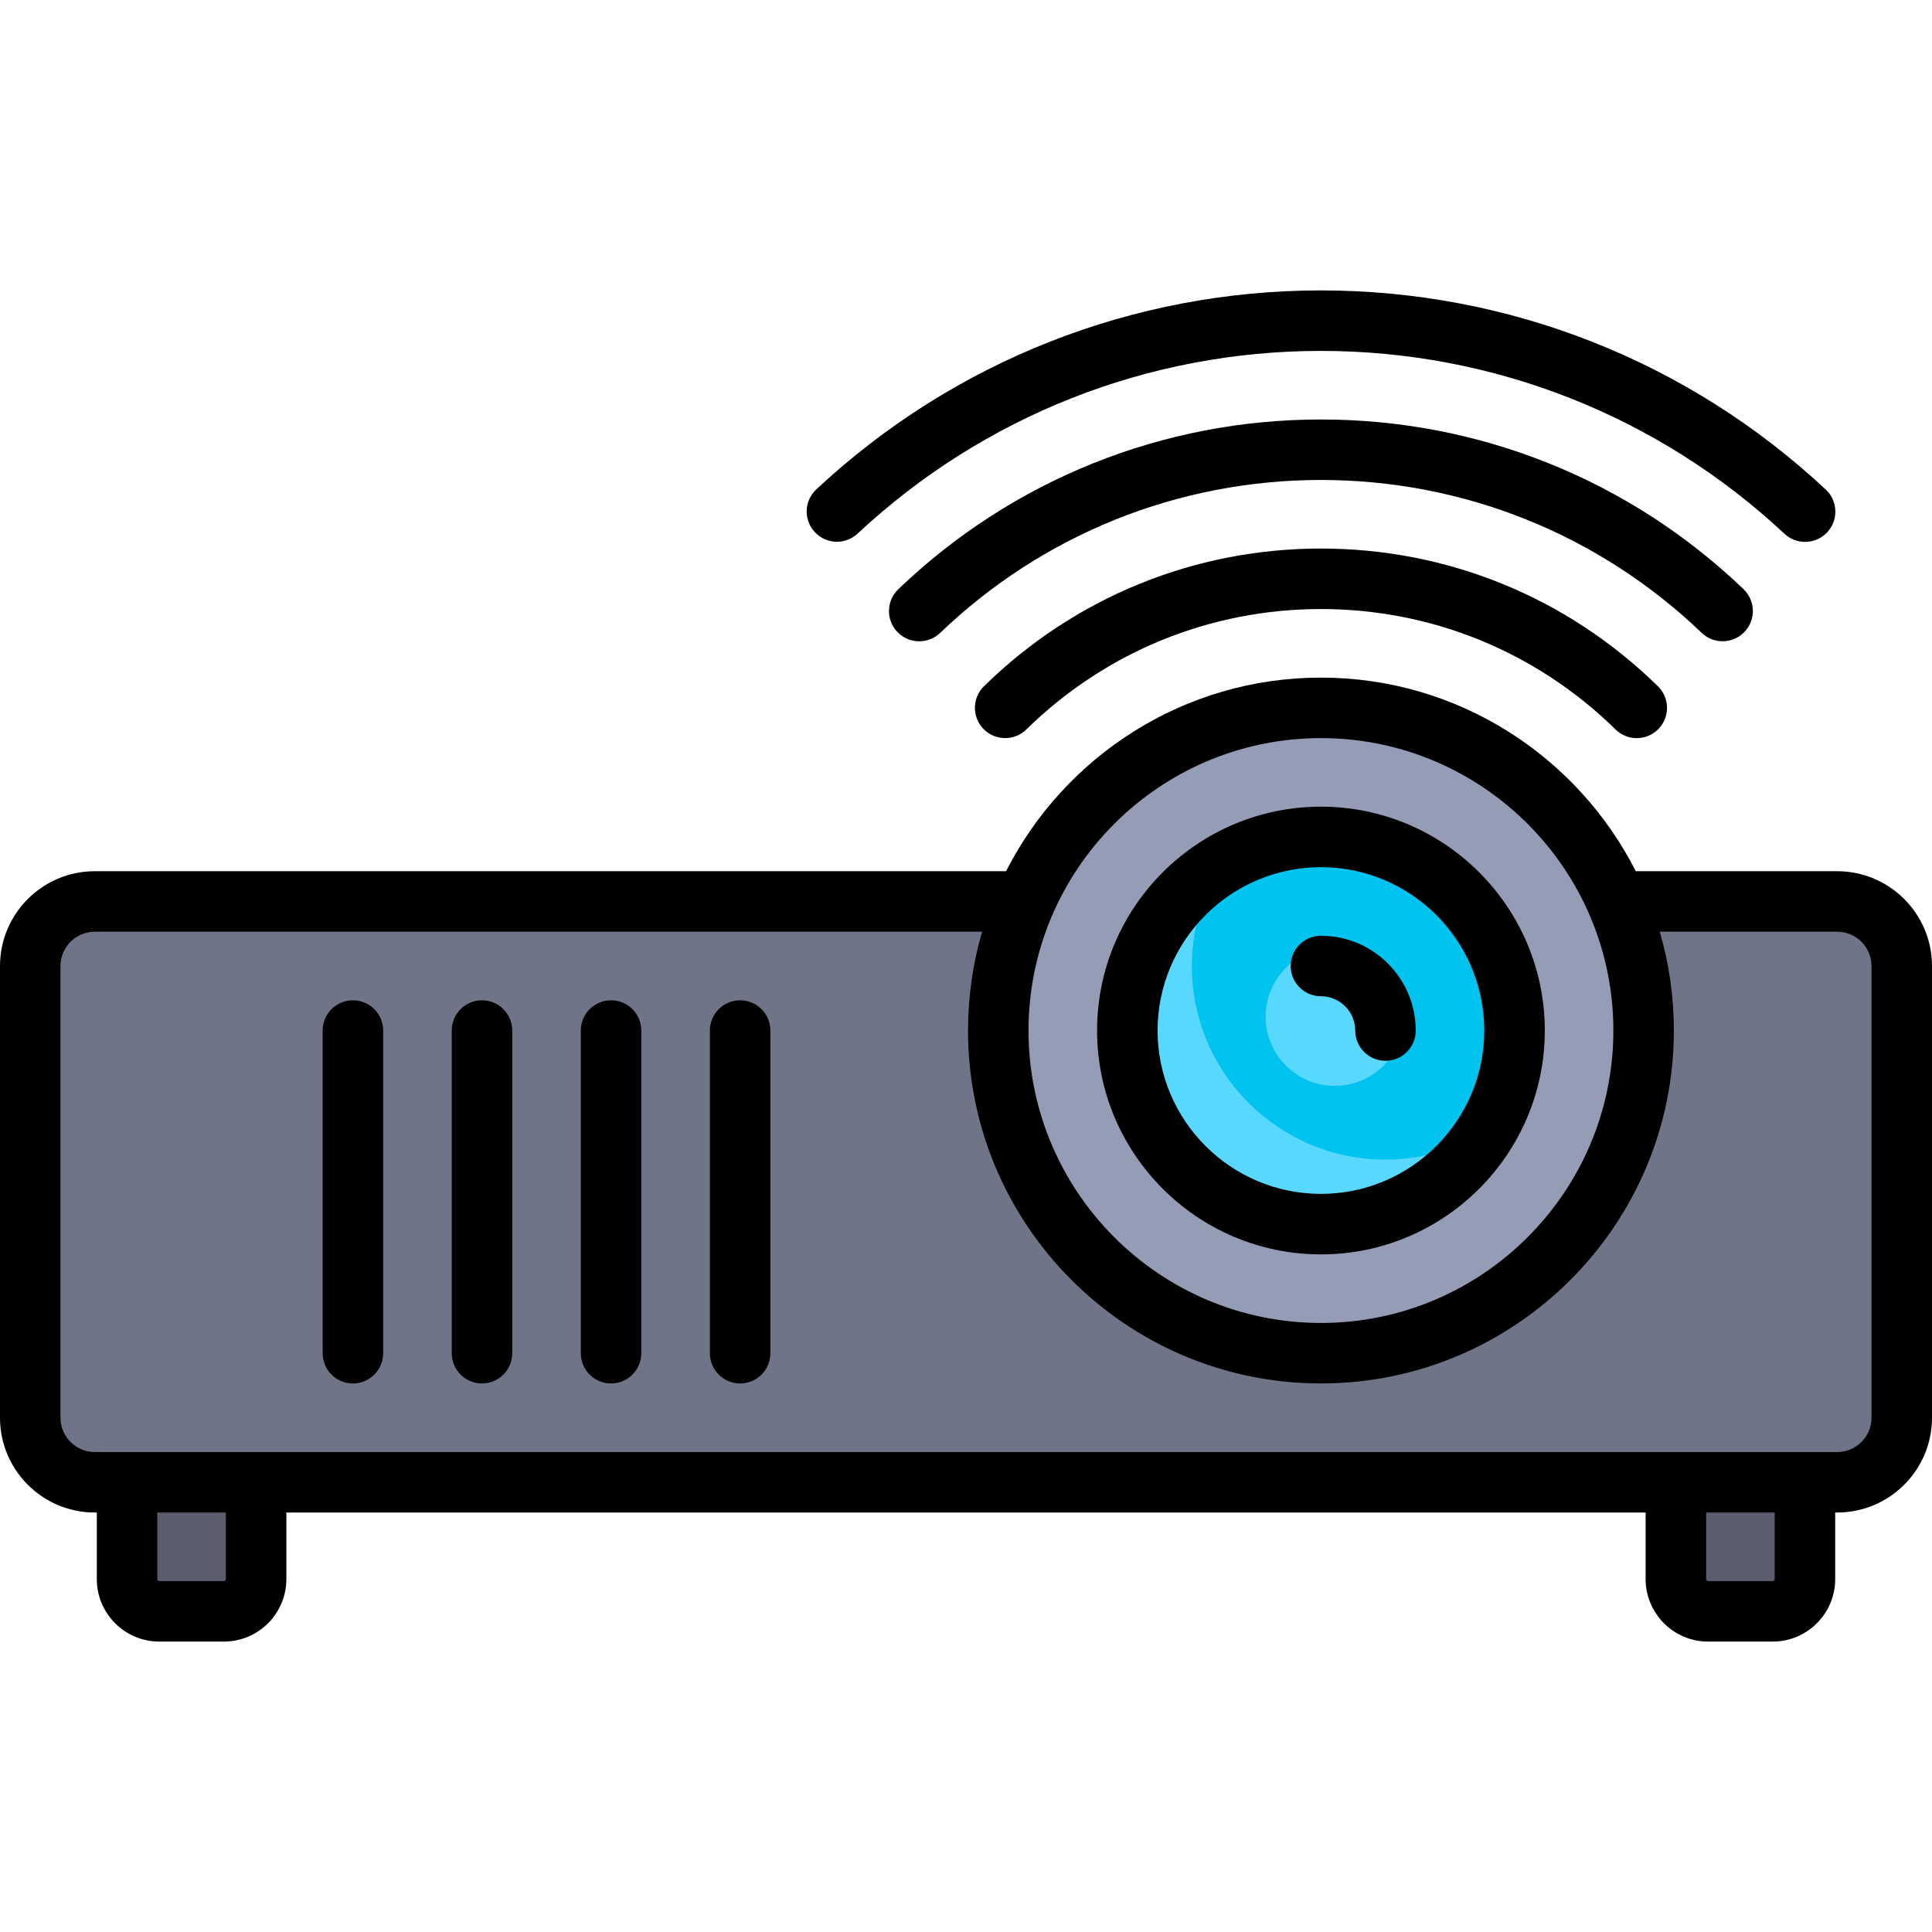 <?xml version="1.0" encoding="iso-8859-1"?>
<!-- Uploaded to: SVG Repo, www.svgrepo.com, Generator: SVG Repo Mixer Tools -->
<svg height="800px" width="800px" version="1.1" id="Layer_1" xmlns="http://www.w3.org/2000/svg" xmlns:xlink="http://www.w3.org/1999/xlink" 
	 viewBox="0 0 512 512" xml:space="preserve">
<g>
	<path style="fill:#5B5D6E;" d="M33.67,392.818v25.653c0,4.722,3.829,8.551,8.551,8.551h17.102c4.722,0,8.551-3.829,8.551-8.551
		v-25.653H33.67z"/>
	<path style="fill:#5B5D6E;" d="M444.125,392.818v25.653c0,4.722,3.829,8.551,8.551,8.551h17.102c4.722,0,8.551-3.829,8.551-8.551
		v-25.653H444.125z"/>
</g>
<path style="fill:#707487;" d="M486.881,392.818H25.119c-9.446,0-17.102-7.656-17.102-17.102V256
	c0-9.446,7.656-17.102,17.102-17.102h461.762c9.446,0,17.102,7.656,17.102,17.102v119.716
	C503.983,385.162,496.327,392.818,486.881,392.818z"/>
<circle style="fill:#959CB5;" cx="350.063" cy="273.102" r="85.511"/>
<circle style="fill:#00C3F0;" cx="350.063" cy="273.102" r="51.307"/>
<g>
	<path style="fill:#59D8FF;" d="M367.165,307.307c-28.336,0-51.307-22.97-51.307-51.307c0-9.781,2.787-18.889,7.537-26.668
		c-14.756,9.011-24.639,25.215-24.639,43.77c0,28.336,22.971,51.307,51.307,51.307c18.555,0,34.76-9.883,43.77-24.639
		C386.054,304.52,376.946,307.307,367.165,307.307z"/>
	<circle style="fill:#59D8FF;" cx="353.729" cy="269.436" r="18.321"/>
</g>
<path d="M486.881,230.881h-53.377c-15.454-30.416-47.052-51.307-83.441-51.307s-67.987,20.89-83.441,51.307H25.119
	C11.268,230.881,0,242.149,0,256v119.716c0,13.851,11.268,25.119,25.119,25.119h0.534v17.637c0,9.136,7.432,16.568,16.568,16.568
	h17.102c9.136,0,16.568-7.432,16.568-16.568v-17.637h360.217v17.637c0,9.136,7.432,16.568,16.568,16.568h17.102
	c9.136,0,16.568-7.432,16.568-16.568v-17.637h0.534c13.851,0,25.119-11.268,25.119-25.119V256
	C512,242.149,500.732,230.881,486.881,230.881z M350.063,195.608c42.731,0,77.495,34.764,77.495,77.495
	s-34.764,77.495-77.495,77.495s-77.495-34.764-77.495-77.495S307.331,195.608,350.063,195.608z M59.858,418.472
	c0,0.295-0.239,0.534-0.534,0.534H42.221c-0.295,0-0.534-0.239-0.534-0.534v-17.637h18.171V418.472z M470.313,418.472
	c0,0.295-0.239,0.534-0.534,0.534h-17.102c-0.295,0-0.534-0.239-0.534-0.534v-17.637h18.171V418.472z M495.967,375.716
	c0,5.01-4.076,9.086-9.086,9.086H25.119c-5.01,0-9.086-4.076-9.086-9.086V256c0-5.01,4.076-9.086,9.086-9.086h235.152
	c-2.429,8.314-3.737,17.1-3.737,26.188c0,51.572,41.956,93.528,93.528,93.528s93.528-41.956,93.528-93.528
	c0-9.088-1.308-17.874-3.737-26.188h47.027c5.01,0,9.086,4.076,9.086,9.086V375.716z"/>
<path d="M350.063,332.426c32.711,0,59.324-26.612,59.324-59.324s-26.612-59.324-59.324-59.324s-59.324,26.612-59.324,59.324
	S317.351,332.426,350.063,332.426z M350.063,229.812c23.871,0,43.29,19.42,43.29,43.29s-19.42,43.29-43.29,43.29
	c-23.871,0-43.29-19.42-43.29-43.29S326.192,229.812,350.063,229.812z"/>
<path d="M196.142,265.086c-4.427,0-8.017,3.589-8.017,8.017v85.512c0,4.427,3.589,8.017,8.017,8.017s8.017-3.589,8.017-8.017
	v-85.512C204.159,268.675,200.569,265.086,196.142,265.086z"/>
<path d="M161.937,265.086c-4.427,0-8.017,3.589-8.017,8.017v85.512c0,4.427,3.589,8.017,8.017,8.017s8.017-3.589,8.017-8.017
	v-85.512C169.954,268.675,166.365,265.086,161.937,265.086z"/>
<path d="M127.733,265.086c-4.427,0-8.017,3.589-8.017,8.017v85.512c0,4.427,3.589,8.017,8.017,8.017
	c4.427,0,8.017-3.589,8.017-8.017v-85.512C135.749,268.675,132.16,265.086,127.733,265.086z"/>
<path d="M93.528,265.086c-4.427,0-8.017,3.589-8.017,8.017v85.512c0,4.427,3.589,8.017,8.017,8.017c4.427,0,8.017-3.589,8.017-8.017
	v-85.512C101.545,268.675,97.956,265.086,93.528,265.086z"/>
<path d="M260.764,181.864c-3.162,3.099-3.213,8.175-0.113,11.337c3.1,3.162,8.174,3.212,11.337,0.113
	c20.994-20.577,48.722-31.911,78.075-31.911c29.357,0,57.087,11.336,78.083,31.918c1.561,1.53,3.586,2.293,5.612,2.293
	c2.078,0,4.156-0.803,5.725-2.405c3.1-3.162,3.05-8.238-0.112-11.337c-24.012-23.539-55.728-36.503-89.307-36.503
	C316.488,145.37,284.774,158.33,260.764,181.864z"/>
<path d="M462.301,167.47c3.062-3.197,2.953-8.272-0.245-11.335c-30.28-29-70.053-44.97-111.993-44.97
	c-41.947,0-81.723,15.975-112.005,44.981c-3.197,3.062-3.306,8.137-0.244,11.335c1.574,1.644,3.68,2.471,5.79,2.471
	c1.993,0,3.991-0.74,5.544-2.228c27.282-26.133,63.121-40.526,100.914-40.526c37.789,0,73.623,14.389,100.904,40.516
	C454.164,170.777,459.239,170.667,462.301,167.47z"/>
<path d="M227.264,141.414c33.457-31.223,77.068-48.42,122.799-48.42c45.749,0,89.373,17.209,122.836,48.456
	c1.546,1.443,3.509,2.157,5.47,2.157c2.143,0,4.282-0.855,5.861-2.545c3.022-3.236,2.848-8.309-0.388-11.331
	c-36.442-34.029-83.952-52.77-133.778-52.77c-49.806,0-97.301,18.727-133.738,52.732c-3.237,3.021-3.412,8.094-0.391,11.33
	C218.955,144.26,224.027,144.434,227.264,141.414z"/>
<path d="M350.063,264.017c5.01,0,9.086,4.076,9.086,9.086c0,4.427,3.589,8.017,8.017,8.017c4.427,0,8.017-3.589,8.017-8.017
	c0-13.851-11.268-25.119-25.119-25.119c-4.427,0-8.017,3.589-8.017,8.017C342.046,260.427,345.635,264.017,350.063,264.017z"/>
</svg>